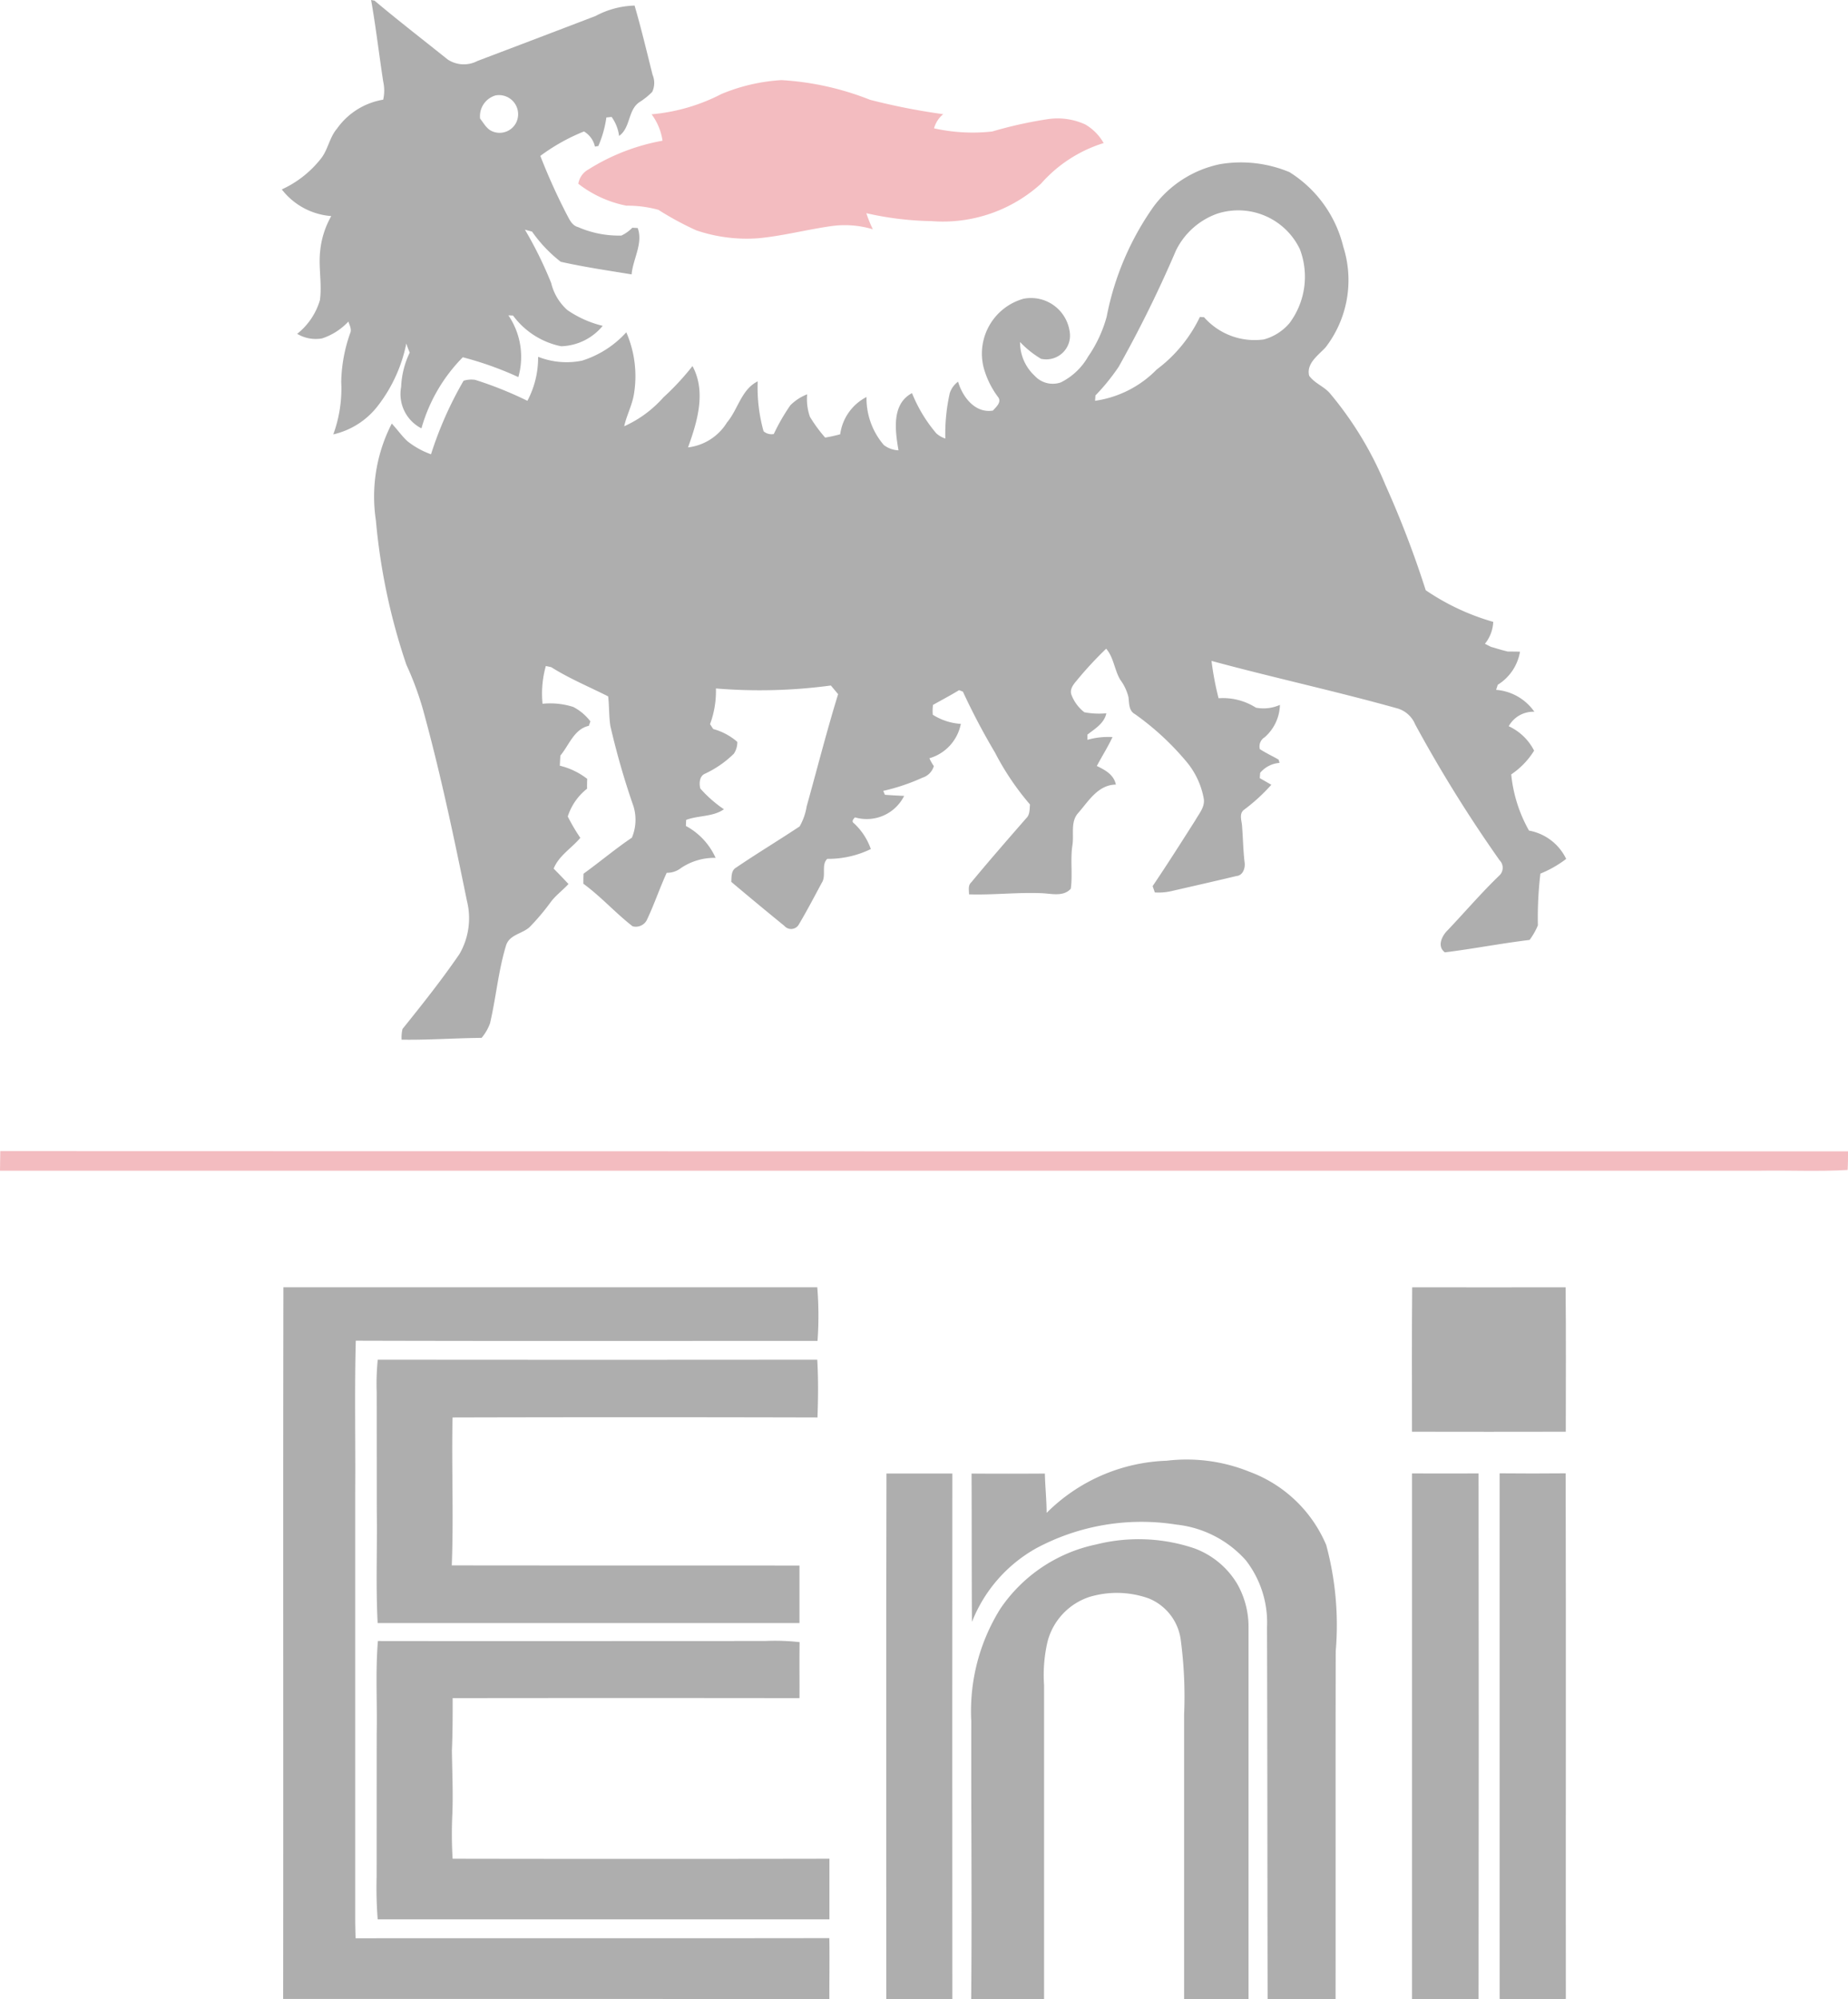 <svg xmlns="http://www.w3.org/2000/svg" width="83.188" height="89.981" viewBox="0 0 83.188 89.981">
  <g id="Eni" transform="translate(-99.78 -65.26)" opacity="0.32" style="mix-blend-mode: luminosity;isolation: isolate">
    <g id="Group_5815" data-name="Group 5815" transform="translate(112.47 65.26)">
      <g id="Group_5813" data-name="Group 5813" transform="translate(0 0)">
        <path id="Path_7767" data-name="Path 7767" d="M220.185,65.26l.154.029c1.078.907,2.195,1.768,3.294,2.649a1.318,1.318,0,0,0,1.338.067q2.659-1.007,5.316-2.024a3.945,3.945,0,0,1,1.759-.47c.3,1.028.548,2.074.809,3.113a.944.944,0,0,1-.016.773,3.209,3.209,0,0,1-.559.451c-.547.351-.4,1.151-.931,1.531a1.89,1.89,0,0,0-.336-.855l-.237.023a4.948,4.948,0,0,1-.362,1.285l-.152.026a1.07,1.07,0,0,0-.494-.681,8.8,8.8,0,0,0-1.965,1.1,27.41,27.41,0,0,0,1.162,2.583c.132.239.241.542.534.621a4.6,4.6,0,0,0,1.953.382,1.7,1.7,0,0,0,.492-.352l.243.013c.25.7-.214,1.387-.275,2.087-1.065-.176-2.137-.331-3.19-.568a6.239,6.239,0,0,1-1.291-1.358l-.321-.087A17.833,17.833,0,0,1,228.292,78a2.371,2.371,0,0,0,.727,1.215,4.786,4.786,0,0,0,1.592.711,2.513,2.513,0,0,1-1.874.919,3.57,3.57,0,0,1-2.162-1.382l-.209-.009a3.327,3.327,0,0,1,.447,2.779,15.019,15.019,0,0,0-2.5-.892,7.417,7.417,0,0,0-1.862,3.2,1.734,1.734,0,0,1-.914-1.863,3.932,3.932,0,0,1,.387-1.548,3.705,3.705,0,0,1-.153-.41,6.758,6.758,0,0,1-1.307,2.839,3.512,3.512,0,0,1-1.981,1.253,6,6,0,0,0,.357-2.365,6.917,6.917,0,0,1,.4-2.181c.085-.183-.025-.361-.077-.533a2.825,2.825,0,0,1-1.185.759,1.623,1.623,0,0,1-1.12-.206,3.032,3.032,0,0,0,1.023-1.515c.1-.735-.07-1.472.011-2.208a3.947,3.947,0,0,1,.5-1.577,3.11,3.11,0,0,1-2.227-1.2,4.752,4.752,0,0,0,1.76-1.384c.323-.406.384-.954.723-1.349a3.183,3.183,0,0,1,2.081-1.306,1.847,1.847,0,0,0,0-.821C220.543,67.708,220.4,66.478,220.185,65.26Zm4.906,5.337c.16.2.288.458.536.568a.836.836,0,0,0,1.1-.409.86.86,0,0,0-.942-1.2A.972.972,0,0,0,225.092,70.6Z" transform="translate(-216.17 -65.26)" fill="#000001"/>
      </g>
      <g id="Group_5814" data-name="Group 5814" transform="translate(4.206 7.314)">
        <path id="Path_7768" data-name="Path 7768" d="M292.779,132.422a5.675,5.675,0,0,1,3.117.359,5.487,5.487,0,0,1,2.425,3.361,4.954,4.954,0,0,1-.792,4.52c-.327.36-.883.726-.744,1.284.239.339.665.478.934.792a15.736,15.736,0,0,1,2.5,4.129,44.739,44.739,0,0,1,1.812,4.733,10.5,10.5,0,0,0,3.039,1.425,1.672,1.672,0,0,1-.375.987l.27.136c.254.072.506.154.764.213.182,0,.362,0,.546.007a2.176,2.176,0,0,1-1,1.487c-.019.058-.057.172-.076.23a2.315,2.315,0,0,1,1.723.986,1.261,1.261,0,0,0-1.155.651,2.408,2.408,0,0,1,1.143,1.1,3.515,3.515,0,0,1-1.03,1.068,6.422,6.422,0,0,0,.8,2.529,2.318,2.318,0,0,1,1.674,1.275,4.964,4.964,0,0,1-1.161.662,16.925,16.925,0,0,0-.113,2.329,3.125,3.125,0,0,1-.373.656c-1.275.155-2.538.4-3.813.559-.366-.269-.133-.749.129-1,.782-.824,1.521-1.691,2.342-2.478a.478.478,0,0,0-.008-.666,61.544,61.544,0,0,1-3.8-6.116,1.243,1.243,0,0,0-.783-.715c-2.778-.778-5.6-1.388-8.385-2.143a13.323,13.323,0,0,0,.317,1.681,2.765,2.765,0,0,1,1.682.424,1.814,1.814,0,0,0,1.08-.126,2,2,0,0,1-.69,1.46.48.48,0,0,0-.214.531c.27.178.567.311.846.475.01.036.031.108.04.145a1.261,1.261,0,0,0-.871.447c-.005.059-.014.178-.019.238.173.1.348.2.521.3a8.174,8.174,0,0,1-1.254,1.144c-.2.189-.079.472-.064.708.043.539.05,1.079.112,1.617.045.261-.061.613-.368.639-.977.235-1.958.456-2.937.681a2.546,2.546,0,0,1-.733.057l-.1-.283c.661-.978,1.292-1.974,1.926-2.97.168-.3.437-.6.377-.966a3.577,3.577,0,0,0-.783-1.67,12.254,12.254,0,0,0-2.317-2.138c-.287-.156-.252-.5-.292-.772a2.184,2.184,0,0,0-.366-.771c-.265-.444-.291-1-.635-1.4a16.364,16.364,0,0,0-1.29,1.388c-.153.185-.357.4-.281.665a1.8,1.8,0,0,0,.588.807,3.5,3.5,0,0,0,.991.046c-.1.46-.51.692-.852.961,0,.059,0,.177,0,.234a3.4,3.4,0,0,1,1.128-.123c-.208.446-.473.862-.705,1.3.373.18.766.391.857.838-.8.011-1.224.736-1.686,1.268-.371.394-.192.976-.27,1.462-.1.65.015,1.31-.073,1.957-.343.384-.906.209-1.353.2-1.076-.041-2.151.088-3.228.053,0-.186-.055-.4.1-.539.808-.977,1.642-1.931,2.474-2.886.171-.161.15-.408.169-.621a12.048,12.048,0,0,1-1.573-2.333,30.3,30.3,0,0,1-1.445-2.743l-.172-.069c-.385.234-.783.444-1.174.664a2,2,0,0,0-.011.443,2.676,2.676,0,0,0,1.263.411,2.012,2.012,0,0,1-1.415,1.548,2.062,2.062,0,0,0,.2.352.774.774,0,0,1-.515.523,9.055,9.055,0,0,1-1.762.593l.074.176c.288.022.577.036.866.05a1.882,1.882,0,0,1-2.214.966c-.07.077-.171.183-.044.267a2.86,2.86,0,0,1,.758,1.159,4.382,4.382,0,0,1-1.96.442c-.285.27-.034.754-.247,1.077-.343.637-.678,1.281-1.048,1.9a.4.4,0,0,1-.639.037c-.8-.651-1.6-1.314-2.387-1.978.014-.234-.013-.514.225-.648.937-.638,1.909-1.221,2.852-1.849a2.672,2.672,0,0,0,.316-.9c.471-1.684.9-3.382,1.416-5.052l-.326-.39a23.938,23.938,0,0,1-5.174.133,4.3,4.3,0,0,1-.265,1.607l.143.219a2.736,2.736,0,0,1,1.084.579.924.924,0,0,1-.156.533,4.678,4.678,0,0,1-1.3.9c-.252.107-.267.434-.21.665a5.622,5.622,0,0,0,1.064.935c-.5.348-1.141.269-1.7.478l-.013.273a3.044,3.044,0,0,1,1.338,1.436,2.691,2.691,0,0,0-1.56.459,1.016,1.016,0,0,1-.641.213c-.314.683-.553,1.4-.872,2.076a.556.556,0,0,1-.665.331c-.771-.6-1.426-1.338-2.215-1.915,0-.152,0-.3.008-.452.735-.529,1.426-1.115,2.177-1.621a2.088,2.088,0,0,0,.073-1.408,34.673,34.673,0,0,1-1.041-3.614c-.069-.443-.049-.893-.1-1.337-.857-.433-1.747-.8-2.562-1.315l-.244-.053a4.607,4.607,0,0,0-.148,1.7,3.413,3.413,0,0,1,1.385.144,2.314,2.314,0,0,1,.769.649l-.07.2c-.664.144-.889.871-1.282,1.339-.009.152-.017.3-.025.456a3.241,3.241,0,0,1,1.234.593c-.008.146-.009.293-.007.442a2.6,2.6,0,0,0-.869,1.251,8.584,8.584,0,0,0,.565.961c-.39.466-.966.8-1.2,1.385q.339.34.667.693c-.25.273-.553.494-.78.787a10.206,10.206,0,0,1-.975,1.157c-.334.3-.9.335-1.053.816-.352,1.147-.451,2.354-.726,3.519a2.206,2.206,0,0,1-.377.647c-1.2.01-2.4.1-3.6.081a1.686,1.686,0,0,1,.039-.481c.885-1.1,1.764-2.207,2.563-3.371a3.216,3.216,0,0,0,.337-2.4c-.593-2.9-1.2-5.795-1.988-8.646a13.859,13.859,0,0,0-.735-1.974,27.854,27.854,0,0,1-1.374-6.5,7.18,7.18,0,0,1,.715-4.36c.242.257.444.551.7.79a3.733,3.733,0,0,0,1.066.593,16.613,16.613,0,0,1,1.466-3.31,1.161,1.161,0,0,1,.521-.041,16.811,16.811,0,0,1,2.352.944,4.137,4.137,0,0,0,.482-1.982,3.489,3.489,0,0,0,1.978.174,4.5,4.5,0,0,0,1.991-1.276,4.945,4.945,0,0,1,.342,2.8c-.084.495-.328.942-.436,1.43a5.213,5.213,0,0,0,1.765-1.3,11.612,11.612,0,0,0,1.309-1.41c.627,1.156.216,2.508-.2,3.661a2.383,2.383,0,0,0,1.752-1.121c.5-.589.643-1.483,1.384-1.852a7.322,7.322,0,0,0,.264,2.246.545.545,0,0,0,.46.125,9.043,9.043,0,0,1,.745-1.293,2.2,2.2,0,0,1,.758-.495,2.382,2.382,0,0,0,.125,1.014,6.543,6.543,0,0,0,.685.934,6.622,6.622,0,0,0,.676-.149,2.218,2.218,0,0,1,1.185-1.677,3.233,3.233,0,0,0,.778,2.159,1.15,1.15,0,0,0,.662.24c-.148-.867-.326-2.08.608-2.574A6.609,6.609,0,0,0,280,144.54a1.141,1.141,0,0,0,.406.233,8.379,8.379,0,0,1,.2-2.043,1.032,1.032,0,0,1,.374-.516c.2.684.766,1.436,1.57,1.3.133-.158.389-.359.245-.589a3.95,3.95,0,0,1-.662-1.338,2.565,2.565,0,0,1,1.8-3.108A1.758,1.758,0,0,1,286,139.94a1.07,1.07,0,0,1-1.288,1.243,4.369,4.369,0,0,1-.942-.754,2.055,2.055,0,0,0,.664,1.525,1.1,1.1,0,0,0,1.171.292,2.9,2.9,0,0,0,1.229-1.163,5.866,5.866,0,0,0,.835-1.794,12.776,12.776,0,0,1,2.114-4.959A4.973,4.973,0,0,1,292.779,132.422Zm-1.992,3.89a54.568,54.568,0,0,1-2.576,5.229,9.4,9.4,0,0,1-1.049,1.294c0,.06-.012.179-.015.239a4.828,4.828,0,0,0,2.775-1.409,6.4,6.4,0,0,0,1.943-2.365l.188.012a3.028,3.028,0,0,0,2.693,1,2.305,2.305,0,0,0,1.154-.735,3.49,3.49,0,0,0,.466-3.326,3.073,3.073,0,0,0-3.718-1.6A3.3,3.3,0,0,0,290.787,136.312Z" transform="translate(-254.748 -132.348)" fill="#000001"/>
      </g>
      <path id="Path_7769" data-name="Path 7769" d="M216.68,628.725c.014-10.678-.008-21.355.011-32.033q12.017,0,24.033,0a15.76,15.76,0,0,1,.011,2.412c-6.929,0-13.856.012-20.785-.008-.06,2.262-.01,4.527-.026,6.789v19.192c0,.305.008.611.017.916,7.109-.008,14.217.005,21.326-.007.015.915,0,1.828,0,2.743Q228.975,628.721,216.68,628.725Z" transform="translate(-216.624 -538.75)" fill="#000001"/>
      <path id="Path_7770" data-name="Path 7770" d="M682.745,603.193c0-2.166-.011-4.334.008-6.5,2.3,0,4.6.005,6.907,0,.022,2.169.009,4.337.008,6.5Q686.207,603.2,682.745,603.193Z" transform="translate(-631.874 -538.75)" fill="#000001"/>
      <path id="Path_7771" data-name="Path 7771" d="M255.262,628.051a10.87,10.87,0,0,1,.047-1.46q9.893.01,19.785,0c.05.865.041,1.731.01,2.6q-8.213-.021-16.427,0c-.048,2.219.052,4.441-.035,6.658,5.217.008,10.435,0,15.652.007,0,.864,0,1.726,0,2.589q-9.5,0-18.989,0c-.088-1.68-.015-3.365-.039-5.046Z" transform="translate(-250.995 -565.39)" fill="#000001"/>
      <path id="Path_7772" data-name="Path 7772" d="M504.245,670.2a8.025,8.025,0,0,1,5.406-2.348,7.53,7.53,0,0,1,3.718.494,6.008,6.008,0,0,1,3.462,3.3,13.845,13.845,0,0,1,.428,4.781c-.013,5.218,0,10.436-.007,15.655-1.019-.005-2.04,0-3.059,0-.013-5.582-.009-11.164-.027-16.747a4.567,4.567,0,0,0-.953-3,4.877,4.877,0,0,0-3.121-1.607,10.024,10.024,0,0,0-6.309,1.061,6.541,6.541,0,0,0-2.9,3.32c-.015-2.226-.007-4.454-.017-6.679,1.1.009,2.2.007,3.3,0C504.179,669.015,504.242,669.6,504.245,670.2Z" transform="translate(-469.821 -602.104)" fill="#000001"/>
      <path id="Path_7773" data-name="Path 7773" d="M465.7,697.216c0-7.885-.011-15.77.007-23.653.989,0,1.978,0,2.967,0q-.008,11.829,0,23.656C467.682,697.217,466.691,697.211,465.7,697.216Z" transform="translate(-438.493 -607.239)" fill="#000001"/>
      <path id="Path_7774" data-name="Path 7774" d="M682.747,697.2q0-11.829,0-23.659c1,.007,2,0,2.995,0q.016,11.829,0,23.659C684.746,697.2,683.746,697.2,682.747,697.2Z" transform="translate(-631.874 -607.221)" fill="#000001"/>
      <path id="Path_7775" data-name="Path 7775" d="M718.93,673.5c.991.009,1.983.011,2.974,0,.017,7.887,0,15.773.007,23.66-.993.006-1.986,0-2.98,0Q718.934,685.334,718.93,673.5Z" transform="translate(-664.115 -607.185)" fill="#000001"/>
      <path id="Path_7776" data-name="Path 7776" d="M506.4,700.965a7.843,7.843,0,0,1,4.421.178,3.763,3.763,0,0,1,1.917,1.587,3.9,3.9,0,0,1,.516,1.959q0,8.368,0,16.738-1.449,0-2.9,0,0-3.681,0-7.363v-5.45a19.236,19.236,0,0,0-.154-3.371,2.341,2.341,0,0,0-1.448-1.852,4.276,4.276,0,0,0-2.66-.063,2.877,2.877,0,0,0-1.88,1.989,6.6,6.6,0,0,0-.162,1.986q0,7.062,0,14.123c-1.094.007-2.187-.005-3.281.005.038-4.165-.007-8.33.005-12.493a8.7,8.7,0,0,1,1.308-5.08A6.916,6.916,0,0,1,506.4,700.965Z" transform="translate(-469.741 -631.449)" fill="#000001"/>
      <path id="Path_7777" data-name="Path 7777" d="M255.255,746.879c.029-1.39-.062-2.786.055-4.171,5.8.009,11.607,0,17.412,0a9.809,9.809,0,0,1,1.57.051c-.012.84,0,1.679-.005,2.52q-7.806-.01-15.612,0c0,.787,0,1.574-.035,2.362.014.942.056,1.885.022,2.829a18.151,18.151,0,0,0,.011,2.038q8.481.015,16.962,0c0,.909,0,1.819,0,2.728q-10.167,0-20.335,0a18.238,18.238,0,0,1-.048-1.922Z" transform="translate(-250.988 -668.845)" fill="#000001"/>
    </g>
    <g id="Group_5816" data-name="Group 5816" transform="translate(99.78 68.863)">
      <path id="Path_7778" data-name="Path 7778" d="M345.03,98.933a8.261,8.261,0,0,1,2.7-.625,12.794,12.794,0,0,1,3.989.886,29.087,29.087,0,0,0,3.293.647,1.26,1.26,0,0,0-.413.637,7.989,7.989,0,0,0,2.617.143,18.866,18.866,0,0,1,2.508-.557,2.98,2.98,0,0,1,1.686.242,2.247,2.247,0,0,1,.824.836,6.2,6.2,0,0,0-2.825,1.833,6.572,6.572,0,0,1-4.923,1.68,14.177,14.177,0,0,1-2.935-.357,5.637,5.637,0,0,0,.294.725,4.375,4.375,0,0,0-1.828-.149c-1.114.153-2.207.446-3.328.552a7.081,7.081,0,0,1-2.789-.354,13.688,13.688,0,0,1-1.71-.926,5.245,5.245,0,0,0-1.439-.186,5.134,5.134,0,0,1-2.166-.987.9.9,0,0,1,.456-.644,9.4,9.4,0,0,1,3.336-1.294,2.631,2.631,0,0,0-.493-1.189A8.449,8.449,0,0,0,345.03,98.933Z" transform="translate(-312.553 -98.305)" fill="#da2d3a"/>
      <path id="Path_7779" data-name="Path 7779" d="M99.78,541.362q.007-.442.012-.882,41.588.016,83.177.01c0,.279,0,.559-.017.839-1.307.077-2.622.011-3.933.033Z" transform="translate(-99.78 -492.271)" fill="#da2d3a"/>
    </g>
  </g>
</svg>
